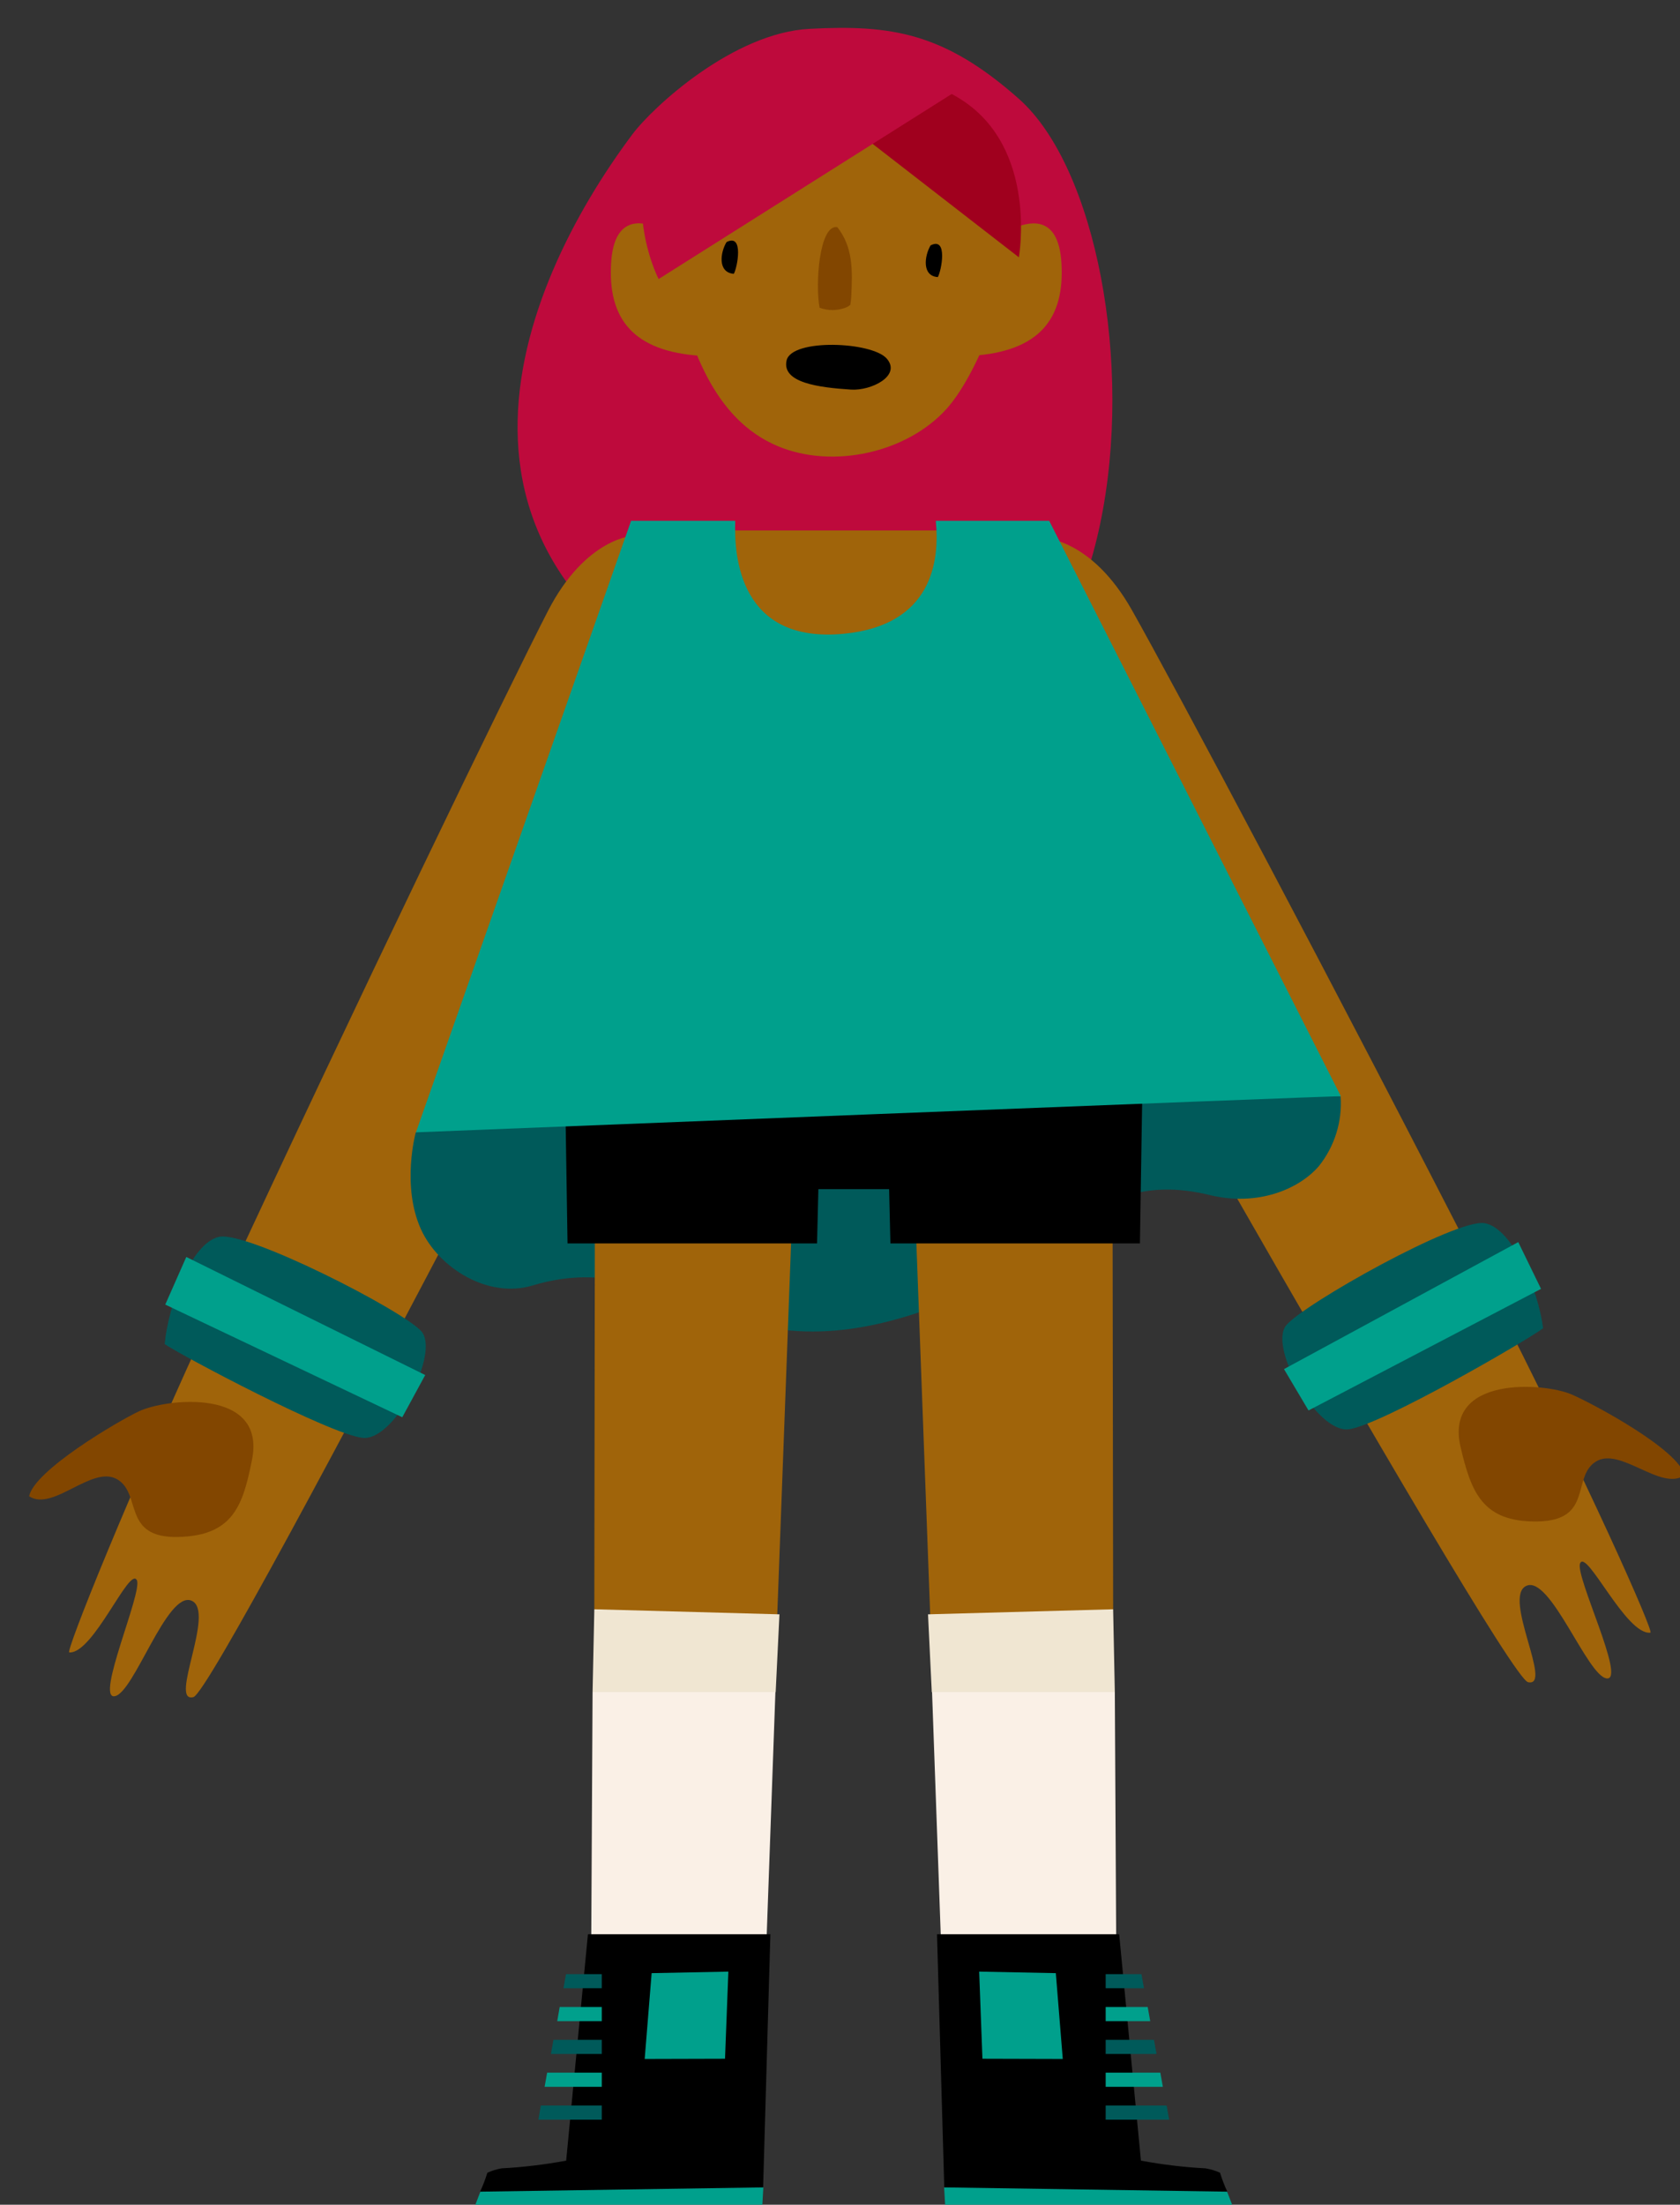 <svg version="1.1" width="93" height="122" viewBox="-1 -1 93 122" xmlns="http://www.w3.org/2000/svg" xmlns:xlink="http://www.w3.org/1999/xlink">
  <rect x="-1" y="-1" width="93" height="122" fill="#333333" stroke="none"/>
  <!-- Exported by Scratch - http://scratch.mit.edu/ -->
  <g id="ID0.03462219424545765" transform="matrix(1, 0, 0, 1, 0.25, 0)">
    <g id="Page-1">
      <g id="max-c-[sports,basketball,people,alex-eben-meyer]">
        <g id="Head">
          <path id="Shape" fill="#BE0A3C" stroke="none" stroke-width="1" d="M 6.747 5.946 C 0.351 14.504 -6.081 30.214 13.661 38.293 C 36.464 47.617 36.681 11.537 28.156 3.973 C 24.006 0.292 21.061 -0.140 16.569 0.096 C 12.347 0.311 7.892 4.413 6.747 5.946 Z " transform="matrix(1, 0, 0, 1, 27, 0.5)"/>
          <path id="Shape" fill="#A0640A" stroke="none" stroke-width="1" d="M 18.176 2.899 C 9.607 2.899 8.763 12.819 9.065 14.057 C 9.917 17.535 11.194 21.696 14.838 23.202 C 17.871 24.456 21.933 23.557 24.130 21.145 C 26.087 18.997 28.381 12.759 27.630 9.904 C 27.786 9.357 26.742 2.899 18.176 2.899 Z " transform="matrix(1, 0, 0, 1, 27, 0.5)"/>
          <path id="Shape" fill="#A0640A" stroke="none" stroke-width="1" d="M 25.528 18.190 C 29.269 17.954 30.707 16.161 30.506 13.026 C 30.221 8.570 25.930 12.380 25.930 12.380 C 25.930 12.380 25.127 17.327 25.528 18.190 Z " transform="matrix(1, 0, 0, 1, 27, 0.5)"/>
          <path id="Shape" fill="#A0640A" stroke="none" stroke-width="1" d="M 10.559 18.190 C 6.823 17.954 5.381 16.161 5.582 13.026 C 5.867 8.570 10.158 12.364 10.158 12.364 C 10.158 12.364 10.961 17.327 10.559 18.190 Z " transform="matrix(1, 0, 0, 1, 27, 0.5)"/>
          <path id="Shape" fill="#824600" stroke="none" stroke-width="1" d="M 18.566 15.522 C 18.657 15.484 18.742 15.435 18.819 15.375 C 18.845 15.229 18.863 15.083 18.871 14.935 C 18.952 13.394 18.960 12.172 18.104 11.070 C 17.104 10.898 16.871 14.228 17.120 15.530 C 17.587 15.702 18.101 15.699 18.566 15.522 Z " transform="matrix(1, 0, 0, 1, 27, 0.5)"/>
          <path id="Shape" fill="#000000" stroke="none" stroke-width="1" d="M 15.292 18.450 C 15.561 17.220 20.032 17.399 20.844 18.350 C 21.656 19.300 19.968 20.131 18.863 20.059 C 17.068 19.943 15.023 19.679 15.292 18.450 Z " transform="matrix(1, 0, 0, 1, 27, 0.5)"/>
          <path id="Shape" fill="#000000" stroke="none" stroke-width="1" d="M 23.263 12.080 C 24.243 11.569 23.857 13.518 23.664 13.833 C 22.772 13.773 22.925 12.655 23.263 12.080 Z " transform="matrix(1, 0, 0, 1, 27, 0.5)"/>
          <path id="Shape" fill="#000000" stroke="none" stroke-width="1" d="M 11.969 11.896 C 12.946 11.389 12.560 13.338 12.371 13.653 C 11.467 13.578 11.620 12.471 11.969 11.896 Z " transform="matrix(1, 0, 0, 1, 27, 0.5)"/>
          <path id="Shape" fill="#A0001E" stroke="none" stroke-width="1" d="M 18.233 5.048 L 28.152 12.739 C 28.152 12.739 29.220 6.749 24.978 4.021 C 20.736 1.294 18.233 5.048 18.233 5.048 Z " transform="matrix(1, 0, 0, 1, 27, 0.5)"/>
          <path id="Shape" fill="#BE0A3C" stroke="none" stroke-width="1" d="M 8.209 13.941 L 25.115 3.271 C 25.115 3.271 16.445 -2.668 10.117 3.327 C 5.140 8.063 8.209 13.941 8.209 13.941 Z " transform="matrix(1, 0, 0, 1, 27, 0.5)"/>
        </g>
        <g id="Left-Arm">
          <path id="Shape" fill="#A0640A" stroke="none" stroke-width="1" d="M 9.353 59.076 C 7.999 58.501 6.163 64.208 5.094 64.363 C 4.026 64.519 6.645 58.617 6.328 57.946 C 5.926 57.127 3.917 62.031 2.583 61.939 C 2.366 61.939 5.745 53.413 10.875 42.344 C 18.508 25.863 26.977 8.400 29.082 4.311 C 31.188 0.221 33.851 0.137 33.851 0.137 L 39.809 7.541 C 39.809 7.541 10.847 64.052 9.457 64.411 C 8.067 64.771 10.707 59.651 9.353 59.076 Z " transform="matrix(1, 0, 0, 1, 0, 28.5)"/>
          <path id="Shape" fill="#824600" stroke="none" stroke-width="1" d="M 0.362 53.298 C 1.683 54.164 3.849 51.557 5.231 52.355 C 6.613 53.154 5.500 55.606 8.585 55.550 C 11.671 55.494 12.201 53.781 12.699 51.285 C 13.503 47.292 7.967 47.871 6.432 48.601 C 5.259 49.156 0.643 51.868 0.362 53.298 Z " transform="matrix(1, 0, 0, 1, 0, 28.5)"/>
          <path id="Shape" fill="#005A5A" stroke="none" stroke-width="1" d="M 22.068 44.161 C 21.011 42.991 12.426 38.606 10.879 38.941 C 9.333 39.277 8.067 42.723 7.866 44.876 C 8.830 45.534 17.074 49.903 18.842 50.067 C 20.610 50.231 23.125 45.331 22.068 44.161 Z " transform="matrix(1, 0, 0, 1, 0, 28.5)"/>
          <path id="Shape" fill="#00A08C" stroke="none" stroke-width="1" d="M 9.063 40.056 L 22.289 46.589 L 21.019 48.925 L 7.898 42.691 L 9.063 40.056 " transform="matrix(1, 0, 0, 1, 0, 28.5)"/>
        </g>
        <g id="Right-Arm">
          <path id="Shape" fill="#A0640A" stroke="none" stroke-width="1" d="M 33.238 58.257 C 34.568 57.630 36.621 63.265 37.697 63.377 C 38.774 63.489 35.926 57.694 36.219 57.011 C 36.576 56.177 38.770 61.005 40.112 60.845 C 40.325 60.817 36.625 52.459 31.068 41.577 C 22.805 25.400 13.673 8.260 11.411 4.263 C 9.149 0.265 6.490 0.269 6.490 0.269 L 0.817 7.893 C 0.817 7.893 31.924 63.277 33.338 63.585 C 34.752 63.892 31.908 58.876 33.238 58.257 Z " transform="matrix(1, 0, 0, 1, 50, 28.5)"/>
          <path id="Shape" fill="#824600" stroke="none" stroke-width="1" d="M 42 52.132 C 40.710 53.050 38.449 50.534 37.095 51.377 C 35.741 52.219 36.954 54.635 33.881 54.691 C 30.807 54.747 30.189 53.062 29.606 50.586 C 28.670 46.621 34.202 46.992 35.761 47.667 C 36.946 48.182 41.663 50.702 42 52.132 Z " transform="matrix(1, 0, 0, 1, 50, 28.5)"/>
          <path id="Shape" fill="#005A5A" stroke="none" stroke-width="1" d="M 19.956 43.829 C 20.969 42.631 29.385 37.911 30.936 38.187 C 32.487 38.462 33.897 41.861 34.174 44.001 C 33.238 44.700 25.167 49.376 23.407 49.592 C 21.648 49.807 18.948 45.035 19.956 43.829 Z " transform="matrix(1, 0, 0, 1, 50, 28.5)"/>
          <path id="Shape" fill="#00A08C" stroke="none" stroke-width="1" d="M 32.796 39.233 L 19.828 46.261 L 21.186 48.549 L 34.057 41.821 L 32.796 39.233 " transform="matrix(1, 0, 0, 1, 50, 28.5)"/>
        </g>
        <path id="Shape" fill="#005A5A" stroke="none" stroke-width="1" d="M 41.380 48.392 L 21.763 61.171 C 21.763 61.171 20.959 64.114 22.056 66.530 C 23.036 68.670 25.772 70.376 28.235 69.633 C 36.559 67.129 38.861 76.166 52.548 69.960 C 57.369 67.768 59.450 63.104 65.694 64.625 C 68.389 65.284 70.675 64.290 71.760 63.028 C 72.628 61.939 73.058 60.568 72.965 59.182 L 41.380 48.392 Z " transform="matrix(1, 0, 0, 1, 0, 0.5)"/>
        <g id="Right-Leg">
          <path id="Shape" fill="#A0640A" stroke="none" stroke-width="1" d="M 6.464 38.200 L 13.370 31.551 L 13.334 6.013 L 2.298 6.469 L 3.246 31.927 L 6.464 38.200 " transform="matrix(1, 0, 0, 1, 47, 56.5)"/>
          <path id="Shape" fill="#000000" stroke="none" stroke-width="1" d="M 14.853 11.305 L 15.026 0.319 L 0.784 0.686 L 1.041 11.305 L 14.853 11.305 " transform="matrix(1, 0, 0, 1, 47, 56.5)"/>
          <path id="Shape" fill="#FAF0E6" stroke="none" stroke-width="1" d="M 3.343 36.052 L 3.937 52.648 L 13.559 53.487 L 13.463 36.136 L 8.256 34.175 L 3.343 36.052 " transform="matrix(1, 0, 0, 1, 47, 56.5)"/>
          <path id="Shape" fill="#F0E6D2" stroke="none" stroke-width="1" d="M 13.463 36.136 L 13.370 31.551 L 3.122 31.831 L 3.331 36.136 L 13.463 36.136 " transform="matrix(1, 0, 0, 1, 47, 56.5)"/>
          <path id="Shape" fill="#00A08C" stroke="none" stroke-width="1" d="M 19.678 63.778 L 13.033 62.919 L 4.014 63.542 L 4.082 64.736 L 20.140 64.972 L 19.678 63.778 " transform="matrix(1, 0, 0, 1, 47, 56.5)"/>
          <path id="Shape" fill="#000000" stroke="none" stroke-width="1" d="M 18.485 62.488 C 17.285 62.424 16.090 62.281 14.909 62.061 L 13.704 49.534 L 3.620 49.534 L 4.022 63.542 L 19.690 63.778 C 19.531 63.439 19.397 63.089 19.288 62.732 C 19.032 62.616 18.762 62.534 18.485 62.488 Z " transform="matrix(1, 0, 0, 1, 47, 56.5)"/>
          <path id="Shape" fill="#00A08C" stroke="none" stroke-width="1" d="M 6.135 56.422 L 10.582 56.434 L 10.197 51.686 L 5.954 51.602 L 6.135 56.422 " transform="matrix(1, 0, 0, 1, 47, 56.5)"/>
          <path id="Shape" fill="#005A5A" stroke="none" stroke-width="1" d="M 15.078 52.521 L 12.957 52.521 L 12.957 51.742 L 14.937 51.742 L 15.078 52.521 " transform="matrix(1, 0, 0, 1, 47, 56.5)"/>
          <path id="Shape" fill="#00A08C" stroke="none" stroke-width="1" d="M 15.423 54.342 L 12.957 54.342 L 12.957 53.559 L 15.283 53.559 L 15.423 54.342 " transform="matrix(1, 0, 0, 1, 47, 56.5)"/>
          <path id="Shape" fill="#005A5A" stroke="none" stroke-width="1" d="M 15.773 56.159 L 12.957 56.159 L 12.957 55.376 L 15.632 55.376 L 15.773 56.159 " transform="matrix(1, 0, 0, 1, 47, 56.5)"/>
          <path id="Shape" fill="#00A08C" stroke="none" stroke-width="1" d="M 16.122 57.976 L 12.957 57.976 L 12.957 57.193 L 15.982 57.193 L 16.122 57.976 " transform="matrix(1, 0, 0, 1, 47, 56.5)"/>
          <path id="Shape" fill="#005A5A" stroke="none" stroke-width="1" d="M 16.472 59.793 L 12.957 59.793 L 12.957 59.014 L 16.331 59.014 L 16.472 59.793 " transform="matrix(1, 0, 0, 1, 47, 56.5)"/>
        </g>
        <g id="Left-Leg">
          <path id="Shape" fill="#A0640A" stroke="none" stroke-width="1" d="M 14.556 38.200 L 7.650 31.551 L 7.686 6.013 L 18.722 6.469 L 17.774 31.927 L 14.556 38.200 " transform="matrix(1, 0, 0, 1, 24, 56.5)"/>
          <path id="Shape" fill="#000000" stroke="none" stroke-width="1" d="M 6.167 11.305 L 5.994 0.319 L 20.240 0.686 L 19.979 11.305 L 6.167 11.305 " transform="matrix(1, 0, 0, 1, 24, 56.5)"/>
          <path id="Shape" fill="#FAF0E6" stroke="none" stroke-width="1" d="M 17.677 36.052 L 17.083 52.648 L 7.461 53.487 L 7.553 36.136 L 12.764 34.175 L 17.677 36.052 " transform="matrix(1, 0, 0, 1, 24, 56.5)"/>
          <path id="Shape" fill="#F0E6D2" stroke="none" stroke-width="1" d="M 7.553 36.136 L 7.650 31.551 L 17.898 31.831 L 17.689 36.136 L 7.553 36.136 " transform="matrix(1, 0, 0, 1, 24, 56.5)"/>
          <path id="Shape" fill="#00A08C" stroke="none" stroke-width="1" d="M 1.342 63.778 L 7.987 62.919 L 17.006 63.542 L 16.938 64.736 L 0.884 64.972 L 1.342 63.778 " transform="matrix(1, 0, 0, 1, 24, 56.5)"/>
          <path id="Shape" fill="#000000" stroke="none" stroke-width="1" d="M 2.515 62.488 C 3.715 62.424 4.910 62.281 6.091 62.061 L 7.296 49.534 L 17.396 49.534 L 16.994 63.542 L 1.326 63.778 C 1.485 63.439 1.619 63.089 1.728 62.732 C 1.979 62.618 2.243 62.536 2.515 62.488 Z " transform="matrix(1, 0, 0, 1, 24, 56.5)"/>
          <path id="Shape" fill="#00A08C" stroke="none" stroke-width="1" d="M 14.885 56.422 L 10.438 56.434 L 10.823 51.686 L 15.070 51.602 L 14.885 56.422 " transform="matrix(1, 0, 0, 1, 24, 56.5)"/>
          <path id="Shape" fill="#005A5A" stroke="none" stroke-width="1" d="M 5.942 52.521 L 8.063 52.521 L 8.063 51.742 L 6.083 51.742 L 5.942 52.521 " transform="matrix(1, 0, 0, 1, 24, 56.5)"/>
          <path id="Shape" fill="#00A08C" stroke="none" stroke-width="1" d="M 5.597 54.342 L 8.063 54.342 L 8.063 53.559 L 5.733 53.559 L 5.597 54.342 " transform="matrix(1, 0, 0, 1, 24, 56.5)"/>
          <path id="Shape" fill="#005A5A" stroke="none" stroke-width="1" d="M 5.247 56.159 L 8.063 56.159 L 8.063 55.376 L 5.388 55.376 L 5.247 56.159 " transform="matrix(1, 0, 0, 1, 24, 56.5)"/>
          <path id="Shape" fill="#00A08C" stroke="none" stroke-width="1" d="M 4.898 57.976 L 8.063 57.976 L 8.063 57.193 L 5.038 57.193 L 4.898 57.976 " transform="matrix(1, 0, 0, 1, 24, 56.5)"/>
          <path id="Shape" fill="#005A5A" stroke="none" stroke-width="1" d="M 4.552 59.793 L 8.063 59.793 L 8.063 59.014 L 4.689 59.014 L 4.552 59.793 " transform="matrix(1, 0, 0, 1, 24, 56.5)"/>
        </g>
        <g id="Torso">
          <path id="Rectangle-path" fill="#000000" stroke="none" stroke-width="1" d="M 11.618 25.318 L 37.543 25.318 L 37.543 37.302 L 11.618 37.302 L 11.618 25.318 Z " transform="matrix(1, 0, 0, 1, 21, 27.5)"/>
          <path id="Shape" fill="#A0640A" stroke="none" stroke-width="1" d="M 16.101 0.854 L 15.583 4.528 L 17.953 9.596 L 33.135 7.591 L 31.026 0.854 L 16.101 0.854 " transform="matrix(1, 0, 0, 1, 21, 27.5)"/>
          <path id="Shape" fill="#00A08C" stroke="none" stroke-width="1" d="M 35.831 0.319 L 29.552 0.319 C 29.781 2.587 29.327 6.093 24.478 6.569 C 18.709 7.132 18.371 2.304 18.452 0.319 L 12.686 0.319 L 0.775 34.159 C 0.775 34.159 51.869 32.126 51.977 32.162 L 35.831 0.319 Z " transform="matrix(1, 0, 0, 1, 21, 27.5)"/>
        </g>
      </g>
    </g>
  </g>
</svg>